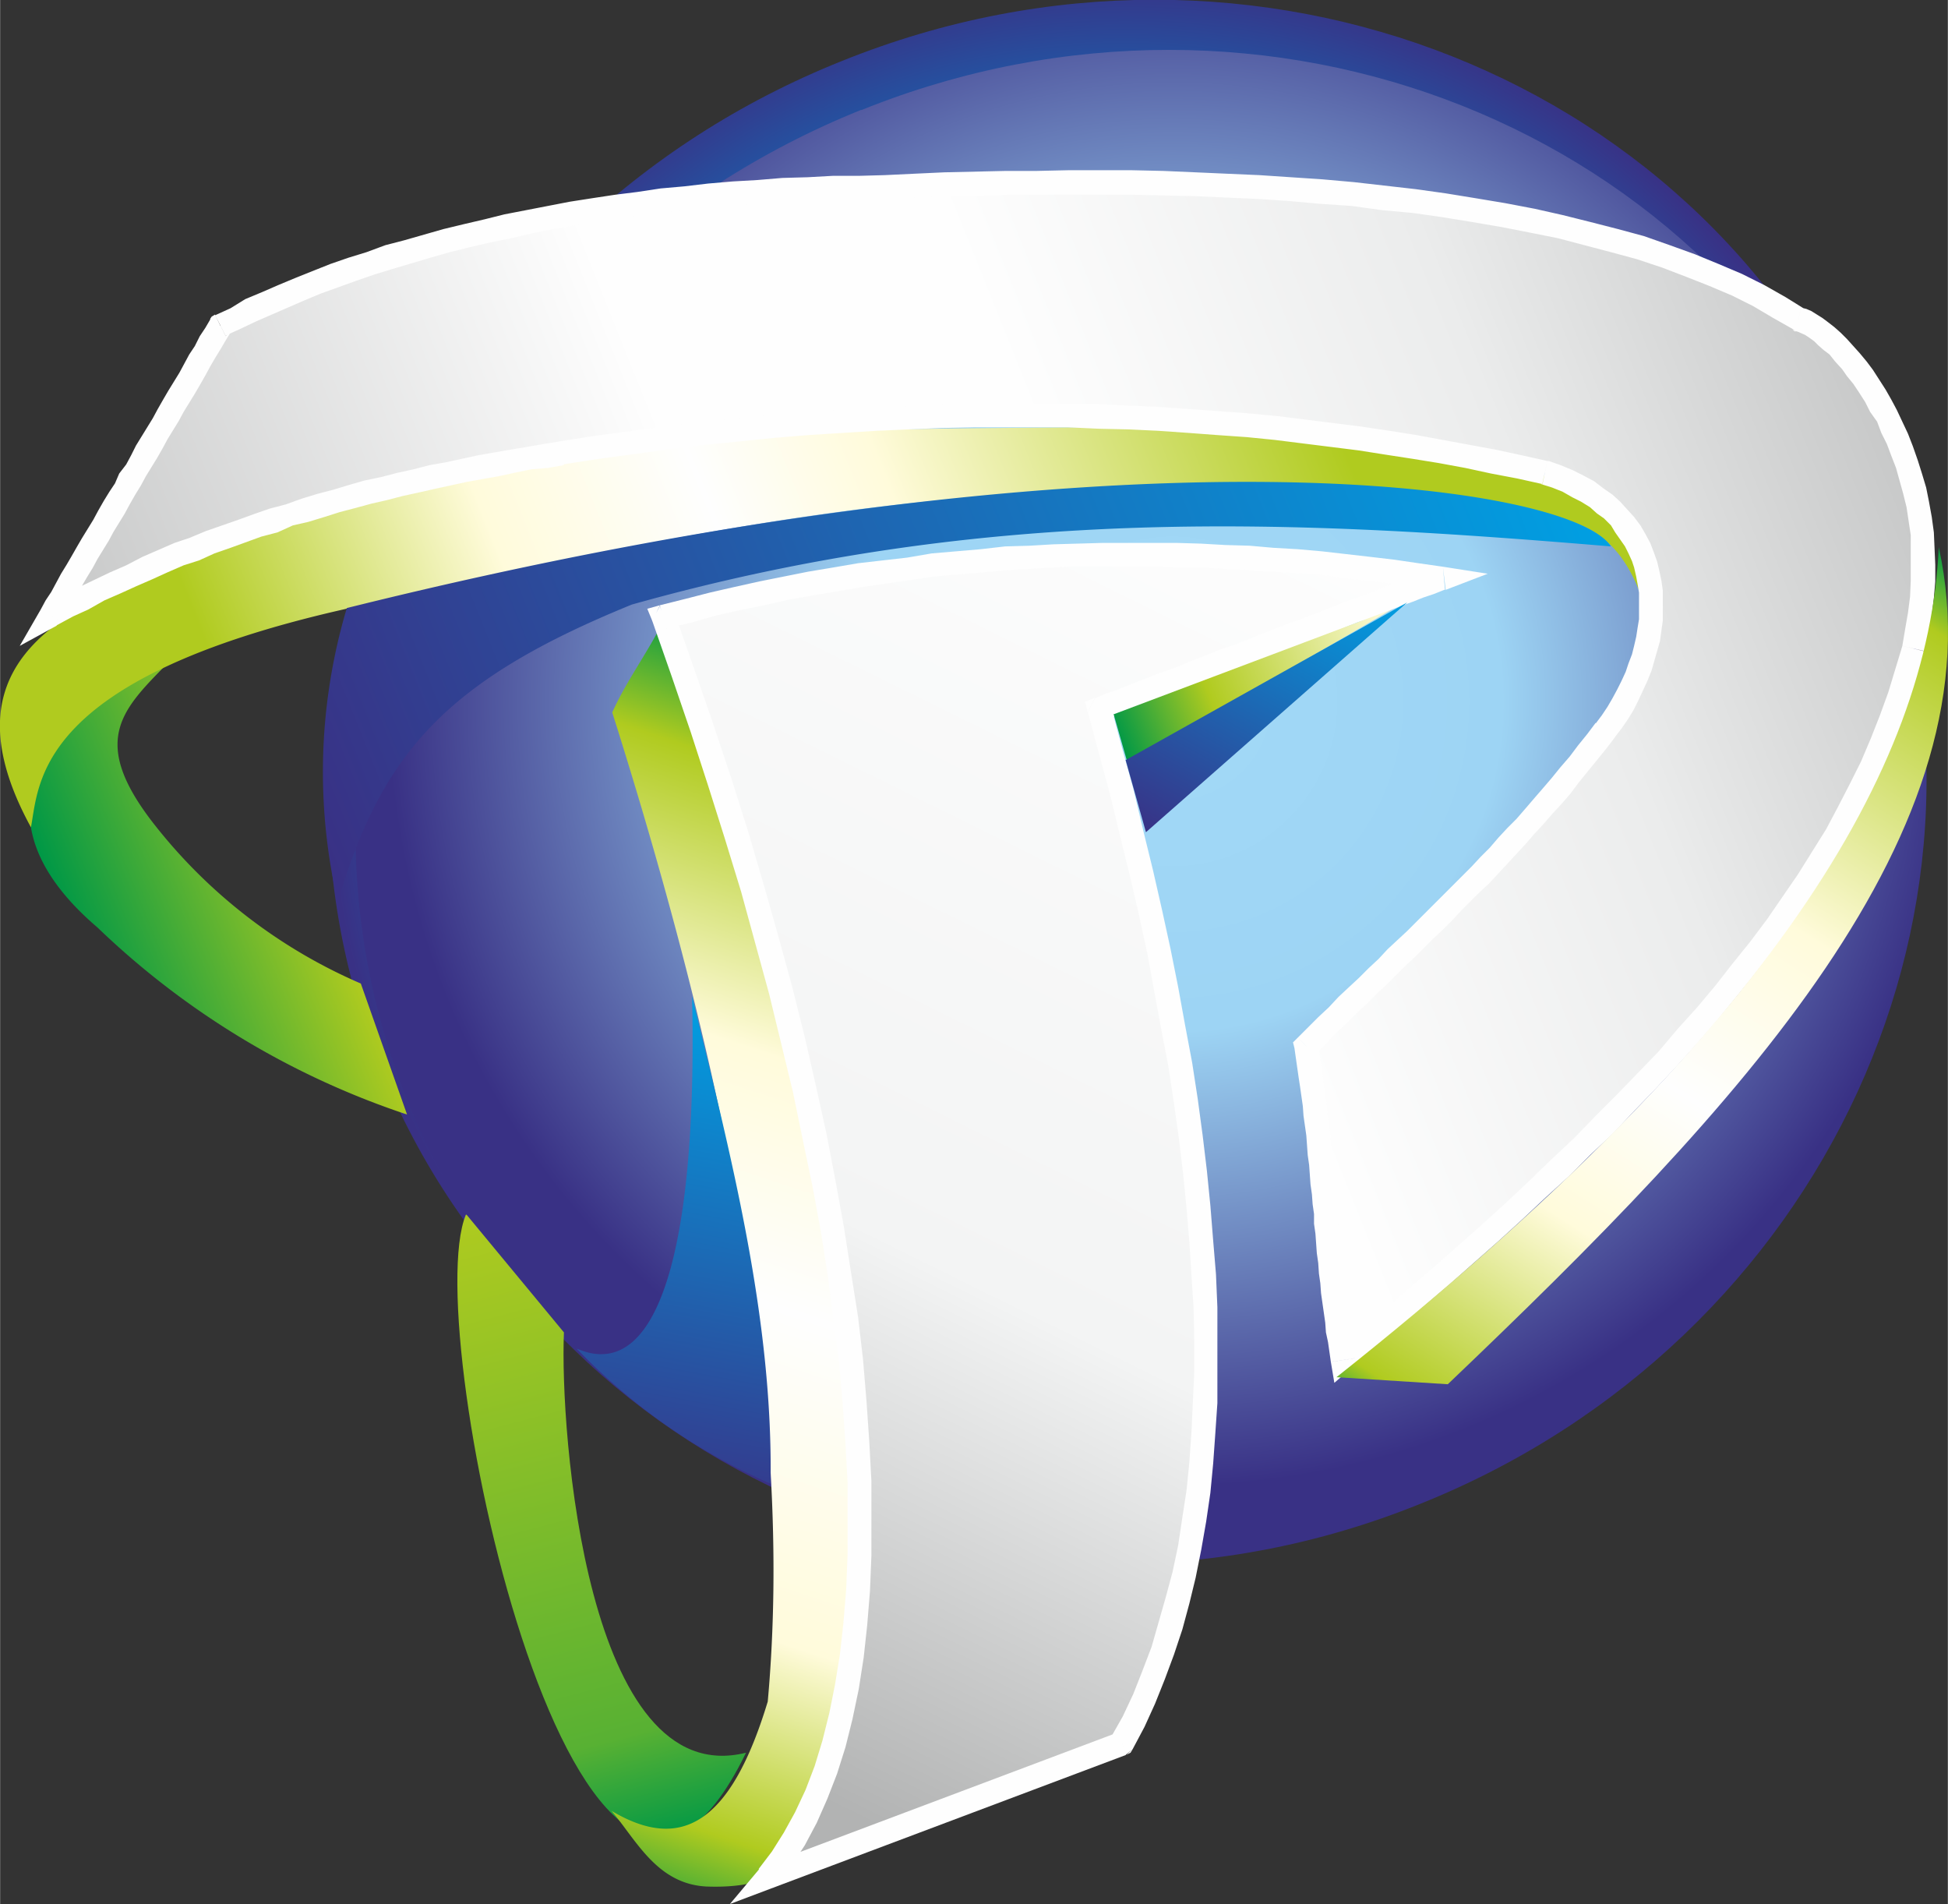 <?xml version="1.0" encoding="UTF-8"?>
<svg data-bbox="0 0 2.781 2.718" xmlns:xlink="http://www.w3.org/1999/xlink" viewBox="0 0 2.781 2.718" height="37.525" width="38.4" xmlns="http://www.w3.org/2000/svg" shape-rendering="geometricPrecision" text-rendering="geometricPrecision" image-rendering="optimizeQuality" fill-rule="evenodd" clip-rule="evenodd" data-type="ugc">
    <rect x="0" y="0" width="2.781" height="2.718" fill="#333333" stroke="none"/>
    <g>
        <defs>
            <linearGradient y2=".768" x2="2.755" y1="2.043" x1="1.945" gradientUnits="userSpaceOnUse" id="d7049423-04c0-44ac-8841-886df2056c6f">
                <stop offset="0" stop-color="#009846"/>
                <stop offset=".051" stop-color="#b0cb1f"/>
                <stop offset=".271" stop-color="#fffbdb"/>
                <stop offset=".431" stop-color="#fefefe"/>
                <stop offset=".62" stop-color="#fffbdb"/>
                <stop offset=".929" stop-color="#b0cb1f"/>
                <stop offset="1" stop-color="#009846"/>
            </linearGradient>
            <linearGradient y2="1.425" x2="1.029" y1="2.165" x1=".893" gradientUnits="userSpaceOnUse" id="498dd7df-3849-4625-891e-48f1254ce439">
                <stop offset="0" stop-color="#393185"/>
                <stop offset="1" stop-color="#00a0e3"/>
            </linearGradient>
            <linearGradient y2="1.714" x2=".677" y1="2.639" x1=".92" gradientUnits="userSpaceOnUse" id="ef65ccd9-9c0a-44ee-9b87-fce417d53b40">
                <stop offset="0" stop-color="#009846"/>
                <stop offset=".169" stop-color="#58b133"/>
                <stop offset="1" stop-color="#b0cb1f"/>
            </linearGradient>
            <linearGradient y2=".898" x2="1.99" y1="1.056" x1="1.596" gradientUnits="userSpaceOnUse" id="232d4e8b-a2f1-48b0-add9-b207ec354aa8">
                <stop offset="0" stop-color="#009846"/>
                <stop offset=".341" stop-color="#b0cb1f"/>
                <stop offset="1" stop-color="#fffbdb"/>
            </linearGradient>
            <linearGradient y2=".957" x2="1.221" y1="2.671" x1=".656" gradientUnits="userSpaceOnUse" id="7faad1e8-e818-43fc-9459-93acbb850ede">
                <stop offset="0" stop-color="#009846"/>
                <stop offset=".09" stop-color="#b0cb1f"/>
                <stop offset=".251" stop-color="#fffbdb"/>
                <stop offset=".502" stop-color="#fefefe"/>
                <stop offset=".69" stop-color="#fffbdb"/>
                <stop offset=".902" stop-color="#b0cb1f"/>
                <stop offset="1" stop-color="#009846"/>
            </linearGradient>
            <linearGradient y2=".504" x2="2.197" y1="1.201" x1=".458" xlink:href="#498dd7df-3849-4625-891e-48f1254ce439" gradientUnits="userSpaceOnUse" id="cb68d230-647a-4b20-ae73-d8b619ac44a8"/>
            <linearGradient y2=".816" x2="1.939" y1="1.232" x1="1.706" xlink:href="#498dd7df-3849-4625-891e-48f1254ce439" gradientUnits="userSpaceOnUse" id="37ae8779-9850-4f28-98e5-c5d4a7c452f1"/>
            <linearGradient y2=".666" x2="1.967" y1="2.513" x1="1.055" gradientUnits="userSpaceOnUse" id="1a835a5d-30c5-4568-97ed-60d9c66c0fa1">
                <stop offset="0" stop-color="#b2b3b3"/>
                <stop offset=".369" stop-color="#f3f4f4"/>
                <stop offset="1" stop-color="#fefefe"/>
            </linearGradient>
            <linearGradient y2=".559" x2="2.714" y1="1.526" x1=".301" gradientUnits="userSpaceOnUse" id="2289bb85-c6cf-4a0c-bd2d-cfda794799ae">
                <stop offset="0" stop-color="#c5c6c6"/>
                <stop offset=".361" stop-color="#fefefe"/>
                <stop offset=".549" stop-color="#fefefe"/>
                <stop offset=".788" stop-color="#ebecec"/>
                <stop offset="1" stop-color="#c5c6c6"/>
            </linearGradient>
            <linearGradient y2=".609" x2="1.909" y1="1.21" x1=".409" gradientUnits="userSpaceOnUse" id="084630d5-7efc-4baa-adcb-cba9893716fb">
                <stop offset="0" stop-color="#b0cb1f"/>
                <stop offset=".271" stop-color="#fffbdb"/>
                <stop offset=".459" stop-color="#fefefe"/>
                <stop offset=".612" stop-color="#fffbdb"/>
                <stop offset="1" stop-color="#b0cb1f"/>
            </linearGradient>
            <linearGradient y2="1.252" x2=".456" y1="1.385" x1=".123" gradientUnits="userSpaceOnUse" id="75cab533-8e7c-492c-8377-8108ac0c9ef6">
                <stop offset="0" stop-color="#009846"/>
                <stop offset="1" stop-color="#b0cb1f"/>
            </linearGradient>
            <radialGradient fy="1.001" fx="1.674" r="1.122" cy="1.001" cx="1.674" gradientUnits="userSpaceOnUse" id="ea659fb3-69c0-49a9-b45a-2bfd07eec1e0">
                <stop offset="0" stop-color="#a2d9f7"/>
                <stop offset=".42" stop-color="#9dd4f4"/>
                <stop offset="1" stop-color="#393185"/>
            </radialGradient>
            <radialGradient fy="1.097" fx="1.607" r="1.139" cy="1.097" cx="1.607" gradientUnits="userSpaceOnUse" id="a7875775-4671-4367-8269-df5e3bfe5f62">
                <stop offset="0" stop-color="#a2d9f7"/>
                <stop offset=".671" stop-color="#008dd2"/>
                <stop offset="1" stop-color="#393185"/>
            </radialGradient>
        </defs>
        <path d="M1.202.087C1.79-.15 2.447.112 2.672.67c.223.558-.072 1.202-.66 1.438-.587.235-1.245-.026-1.469-.584C.32.966.614.322 1.202.087z" fill="url(#a7875775-4671-4367-8269-df5e3bfe5f62)"/>
        <path d="M1.23.157c.578-.233 1.226.025 1.447.575.22.55-.07 1.183-.65 1.415C1.45 2.38.802 2.122.582 1.572.36 1.022.65.39 1.229.157z" fill="url(#ea659fb3-69c0-49a9-b45a-2bfd07eec1e0)"/>
        <path d="M.236.95c-.064.065-.108.11-.015.228a.754.754 0 0 0 .294.226l.066.187a1.17 1.17 0 0 1-.442-.267C-.018 1.19.017 1.05.236.95z" fill="url(#75cab533-8e7c-492c-8377-8108ac0c9ef6)"/>
        <path d="m.666 1.734.139.168c-.006.14.032.657.26.6-.232.478-.469-.602-.4-.768z" fill="url(#ef65ccd9-9c0a-44ee-9b87-fce417d53b40)"/>
        <path d="M.49.87c.55-.126 1-.226 1.67-.14.084.01.16.013.197.167a.292.292 0 0 0-.054-.173C2.254.66 1.814.606 1.54.61 1.07.614.75.61.241.81c-.165.064-.32.146-.197.371C.056 1.118.05.97.49.87z" fill="url(#084630d5-7efc-4baa-adcb-cba9893716fb)"/>
        <path d="M.073.878.315.465C.54.347.865.27 1.263.267 1.712.246 2.278.266 2.568.456c.05.008.231.204.164.47-.09.363-.428.694-.815 1.016-.025-.149-.027-.3-.052-.449.159-.159.291-.272.427-.451.098-.13.1-.309-.086-.367A3.671 3.671 0 0 0 .8.647c-.25.04-.483.1-.728.231z" fill="url(#2289bb85-c6cf-4a0c-bd2d-cfda794799ae)"/>
        <path d="m.307.45.015.03L.33.473.322.486.315.498.307.511.3.523.293.536.285.55.278.562.27.575.262.588.255.601.247.614.239.627.232.64.224.654.216.667.208.68.201.693.193.706.185.72.178.733.17.746.162.759.155.772.147.785.139.798.132.811.124.824.117.836.11.85.102.862.095.874.088.887.058.87.065.857.073.845.08.832.087.819.095.806.102.794.11.78.117.768.125.755.133.742.14.729.148.715.156.702.164.69.17.676.18.663.187.65.194.636.202.623.21.61.218.597.225.584.233.57.24.558.248.545.256.532.263.519.27.506.278.494.285.48.293.468.3.456.307.449zM.3.455.302.452.307.449.3.456zM1.263.25l.001.034h-.037L1.19.285l-.036.002-.035.001-.036.003-.034.002-.034.003L.98.3.948.303.915.307.882.312.851.317.819.322.79.327.76.333.73.34.7.346.67.353.642.36.614.368.587.376.56.384.534.392.508.401.483.41.458.419l-.024.01-.023.01-.023.01-.023.01-.021.01-.022.01L.307.45.329.44.35.427l.024-.01.023-.01.024-.01.025-.01.025-.01.026-.009L.523.36.55.35.577.343.605.335.633.327.662.32l.03-.007L.72.306.751.3.782.294.813.288.845.283.878.278.91.274.943.269.977.266l.034-.004.035-.003.035-.002.036-.003.036-.001.036-.002h.037L1.263.25zm.001.034zm1.307.155-.006.034L2.56.47 2.53.453 2.503.437l-.03-.015L2.44.408 2.407.395 2.373.382 2.337.37 2.3.36 2.262.35 2.224.34l-.04-.008-.041-.008-.041-.007L2.059.31 2.017.304 1.973.3 1.93.294 1.885.291 1.841.287 1.796.284 1.75.282 1.706.28 1.66.279 1.615.278h-.178L1.393.28h-.044l-.043.002-.042.002L1.263.25l.042-.002.043-.002.044-.001.044-.001h.044l.045-.001h.091l.045.001.046.002.045.002.046.002.045.003.045.003.045.004.044.005.044.005.043.006.043.007.042.007.042.008.04.009.04.01.039.01.037.01.037.013.036.013.034.014.033.014.032.016.03.017.029.018L2.57.439zm-.006.034h-.003L2.559.47l.006.003zM2.75.93 2.716.922 2.72.898l.004-.023.003-.023.001-.023V.764l-.003-.02-.003-.02-.005-.02-.005-.018-.005-.018L2.7.65 2.694.634 2.686.618 2.68.602 2.67.588 2.663.574 2.654.56 2.646.548 2.637.537 2.63.527 2.62.516l-.008-.01L2.604.5 2.596.493 2.59.487 2.583.482 2.577.478 2.57.475 2.568.474 2.565.473l.006-.034.008.002.007.003.008.005.008.005.008.006.009.007.009.008.009.009.009.01.009.01.01.012.009.012.009.014.009.014L2.7.57l.008.015.008.017.008.017.007.018.007.02.006.019.006.02.004.02.004.022.003.022.001.023.001.023V.83l-.002.024-.003.025-.004.025-.006.025zM1.9 1.944l.034-.005-.028-.01.036-.03.036-.03.035-.031.035-.03.034-.03.035-.031.033-.03.033-.031.032-.031.032-.03.031-.032.03-.03.03-.031.03-.031.027-.032.028-.031.026-.031.025-.032.025-.031.024-.032.022-.032.022-.032.02-.032.02-.032.017-.032.017-.033.016-.032.014-.033.013-.033.012-.033.01-.033.01-.033.033.008-.01.035-.01.034-.013.034-.013.034-.015.034-.016.034-.018.033-.018.033-.02.033-.02.033-.023.032-.023.033-.024.032-.025.032-.026.032-.026.032-.028.032-.029.032-.029.031-.03.031-.03.032-.032.03-.032.032-.033.03-.033.031-.034.031-.034.03-.035.031-.035.03L2 1.895l-.036.03-.036.03-.028-.01zm.028.01-.023.02-.005-.03.028.01zm-.075-.473.024.025.005-.015.002.014.002.014.002.014.002.014.002.014.002.014.001.014.002.014.002.014.001.014.001.015.002.014.001.014.001.014.002.014v.014l.002.014.001.014.002.014.001.014.001.014.002.014.001.014.002.014.001.014.002.014.002.014.001.014.002.013.002.014.002.014.003.014-.034.005-.002-.014-.002-.014-.003-.014-.001-.014-.002-.014-.002-.014-.002-.014-.001-.014-.002-.014-.001-.015-.002-.014-.001-.014-.001-.014-.002-.014v-.014l-.002-.014-.001-.014-.002-.014-.001-.014-.001-.014-.002-.014-.001-.014-.001-.014-.002-.014-.002-.014-.001-.014-.002-.014-.002-.014-.002-.013-.002-.014-.002-.014-.002-.014.005-.015zm-.005.015-.002-.008.007-.007-.005.015zm.43-.464.028.02-.013.017-.013.016-.013.016-.013.016-.012.016-.013.015-.013.014-.013.015-.013.014-.013.015-.013.014-.012.013-.013.014-.013.014-.014.013-.013.013-.013.013-.013.014-.013.013-.014.013-.013.013-.014.014-.014.013-.013.013-.014.014-.014.013-.014.014-.015.014-.014.014-.015.014-.014.015-.015.015-.024-.025.015-.015.014-.014.015-.014.014-.015.015-.014.014-.013.014-.014.014-.013.013-.014.014-.013.014-.013.013-.013.013-.013.014-.014.013-.013.013-.013.013-.013.013-.013.013-.014.013-.013.012-.014.013-.014.013-.013.013-.015.012-.014.013-.015.012-.014.013-.016.013-.015.012-.016.013-.016.012-.016zm-.076-.34.007-.034h.002l.017.006.017.007.016.008.015.008.013.01.013.009.011.01.01.011.01.011.009.012.007.012.007.013.005.013.005.014.003.013.003.014.002.014v.043L2.372.9 2.37.915l-.004.014-.004.014-.004.014-.006.015-.006.013L2.339 1l-.007.014-.008.013-.009.013-.01.013-.027-.02.009-.012.008-.012.007-.012.007-.013.006-.012.006-.013.004-.012.005-.013.003-.012.003-.013.002-.013.002-.012V.846L2.338.834 2.336.823 2.333.81 2.33.801 2.325.79 2.32.78 2.313.77 2.306.76 2.3.75 2.29.74 2.28.733 2.27.724 2.257.716 2.245.71 2.231.702 2.216.696 2.2.691h.002zm.007-.034h.001zM.804.664.799.63.85.622.903.615.954.608l.05-.006.051-.005.05-.005.048-.004.049-.003.048-.003.047-.002.047-.002.046-.001h.179l.044.002.043.002.043.003.042.003.041.003.042.004.04.005.04.005.04.005.04.006.038.006.038.007.038.007.038.007.037.008.036.008-.007.033-.036-.008-.037-.007-.037-.008-.038-.007-.037-.006-.039-.006L1.94.643 1.9.638 1.86.633 1.82.628 1.78.624 1.737.621l-.04-.003-.043-.003-.042-.002-.044-.001L1.525.61H1.39l-.046.001-.047.002-.046.002-.048.003-.048.003-.049.004-.049.005-.05.005-.05.006-.05.007-.052.007-.052.008zM.058.87l.03.017L.065.863.088.851.111.839.134.828.157.817.18.807.203.795l.023-.01.023-.01L.27.768l.024-.01L.317.75.34.742.362.734.385.726.408.72.43.712.453.705.476.699.499.692.52.686.544.681.567.675.59.67.613.664.636.66.659.655.682.65.705.646.728.642.752.638.775.634.8.63l.005.034-.023.004L.758.67.734.675.711.68.688.684.666.688.643.693.62.698.598.703.575.708.552.714.53.719.508.725.485.731.463.738.44.745.418.75.396.76.373.766.351.774.329.782.306.79.284.8.262.807l-.023.01-.022.01-.023.01-.022.01-.023.01L.126.87.104.88.08.893.058.87zm.023.023L.028.922.058.87l.023.023z" fill="#fefefe" fill-rule="nonzero"/>
        <path d="M.95.88C.928.927.895.97.874 1.017c.163.515.26.994.222 1.412-.053.175-.124.215-.223.156.036.043.065.104.135.108.055.002.114-.007.142-.063a.993.993 0 0 0 .073-.59A6.1 6.1 0 0 0 .95.88z" fill="url(#7faad1e8-e818-43fc-9459-93acbb850ede)"/>
        <path d="M.947.88a2.64 2.64 0 0 1 1.11-.054l-.489.186c.18.64.214 1.147.033 1.477l-.505.19c.22-.26.161-.946-.15-1.798z" fill="url(#1a835a5d-30c5-4568-97ed-60d9c66c0fa1)"/>
        <path d="M2.062.842 2.05.81l.004.033L2.02.838 1.986.833 1.952.829 1.917.825 1.883.82 1.85.818 1.815.816 1.78.814 1.746.812 1.712.81h-.034L1.643.808H1.54L1.506.81l-.034.002-.035.002-.034.003-.035.003-.035.003L1.3.828l-.035.005-.034.005-.035.006L1.16.85l-.034.006-.035.008-.035.007-.035.008-.035.01-.035.008L.942.864.978.855l.035-.009.035-.008.036-.008.035-.007.035-.007L1.19.81l.035-.006L1.26.8l.035-.004L1.33.79l.035-.003L1.4.784 1.435.78 1.47.779l.034-.002.035-.001.035-.001h.106l.034.001.035.002.035.001.034.003.035.002.034.003.035.004.035.004.034.004.034.005.035.005.003.033zM2.06.809l.064.01-.06.023L2.06.809zm-.474.199-.033.009.01-.02.016-.007.015-.005.015-.006.015-.006.016-.006.015-.006.015-.005.015-.006L1.7.944l.015-.006.015-.006.015-.006.016-.005.015-.006.015-.006.015-.006.016-.006.015-.006.015-.005.015-.006.016-.006.015-.006.015-.006.015-.006.016-.005.015-.006.015-.006.015-.006.016-.006.015-.006.015-.005L2.05.81l.012.032-.015.006-.015.005-.015.006L2 .865l-.015.006-.015.006-.015.006-.016.005-.015.006L1.91.9l-.015.006-.016.006-.015.005-.015.006-.015.006-.015.006-.016.006-.015.006-.015.005-.015.006-.016.006-.015.006-.015.006-.015.006-.016.005-.015.006L1.651 1l-.015.006-.016.006-.015.006-.015.005-.015.006.01-.02zm-.033.009-.004-.015.014-.006-.01.02zm.055 1.488-.012-.032-.01.007.017-.03.015-.032.013-.033.013-.034.01-.035.01-.035.01-.037.008-.038.006-.04.006-.039.004-.04.003-.043.002-.043.002-.043v-.045l-.001-.046-.003-.046-.003-.048-.004-.048-.005-.05-.006-.05-.007-.05-.008-.053-.01-.052-.01-.054-.01-.055-.012-.055-.013-.056-.014-.057-.014-.058-.016-.059-.016-.06.033-.008.016.06.016.058.014.059.014.057.013.057.012.055.011.055.01.055.01.053.008.052.007.052.006.05.005.05.004.05.004.048.002.047v.137l-.003.044-.003.042-.004.042-.006.041-.007.04-.008.04-.009.037-.01.037-.012.036-.013.035-.014.035-.015.033-.017.032-.01.008zm.009-.008-.003.005-.006.003.009-.008zm-.526.166.505-.19.012.032-.505.19-.019-.027.007-.005zm.012.032-.061.023.042-.05.02.027zM.942.865l.01.032.011-.022.028.08.027.078.026.078.024.076.022.075.021.074.02.073.018.072.016.07.015.068.013.068.012.066.01.064.01.063.007.06.005.06.004.058.003.056v.107l-.002.05-.004.049-.005.046-.007.045-.009.043-.01.04-.012.038-.014.036-.015.034-.017.032-.019.029-.02.027-.027-.022.019-.025.017-.027.016-.029.015-.032.013-.034.011-.036.01-.04.008-.04.007-.043.005-.045.004-.048.002-.05v-.103l-.003-.055-.004-.057-.005-.058-.008-.06-.008-.063-.01-.064-.012-.065-.014-.067-.014-.068-.017-.07-.017-.07-.02-.073-.02-.073-.023-.075-.024-.076-.025-.077L.959.966.931.886.942.865zM.931.886.924.869.942.864.931.887z" fill="#fefefe" fill-rule="nonzero"/>
        <path d="m1.909 1.966.158.01c.414-.395.79-.79.701-1.195-.014.315-.236.69-.86 1.185z" fill="url(#d7049423-04c0-44ac-8841-886df2056c6f)"/>
        <path d="M.495.868a.82.82 0 0 0-.013.419c.063-.21.152-.315.42-.424C1.418.718 1.855.743 2.3.78 2.24.688 1.585.597.495.868z" fill="url(#cb68d230-647a-4b20-ae73-d8b619ac44a8)"/>
        <path fill="url(#232d4e8b-a2f1-48b0-add9-b207ec354aa8)" d="m1.59 1.02.02.07.377-.22-.398.15z"/>
        <path fill="url(#37ae8779-9850-4f28-98e5-c5d4a7c452f1)" d="m1.607 1.085.029.103.373-.328-.402.225z"/>
        <path d="M1.1 2.118c.004-.238-.058-.473-.112-.696.008.362-.049.554-.165.503a.86.86 0 0 0 .277.193z" fill="url(#498dd7df-3849-4625-891e-48f1254ce439)"/>
    </g>
</svg>
